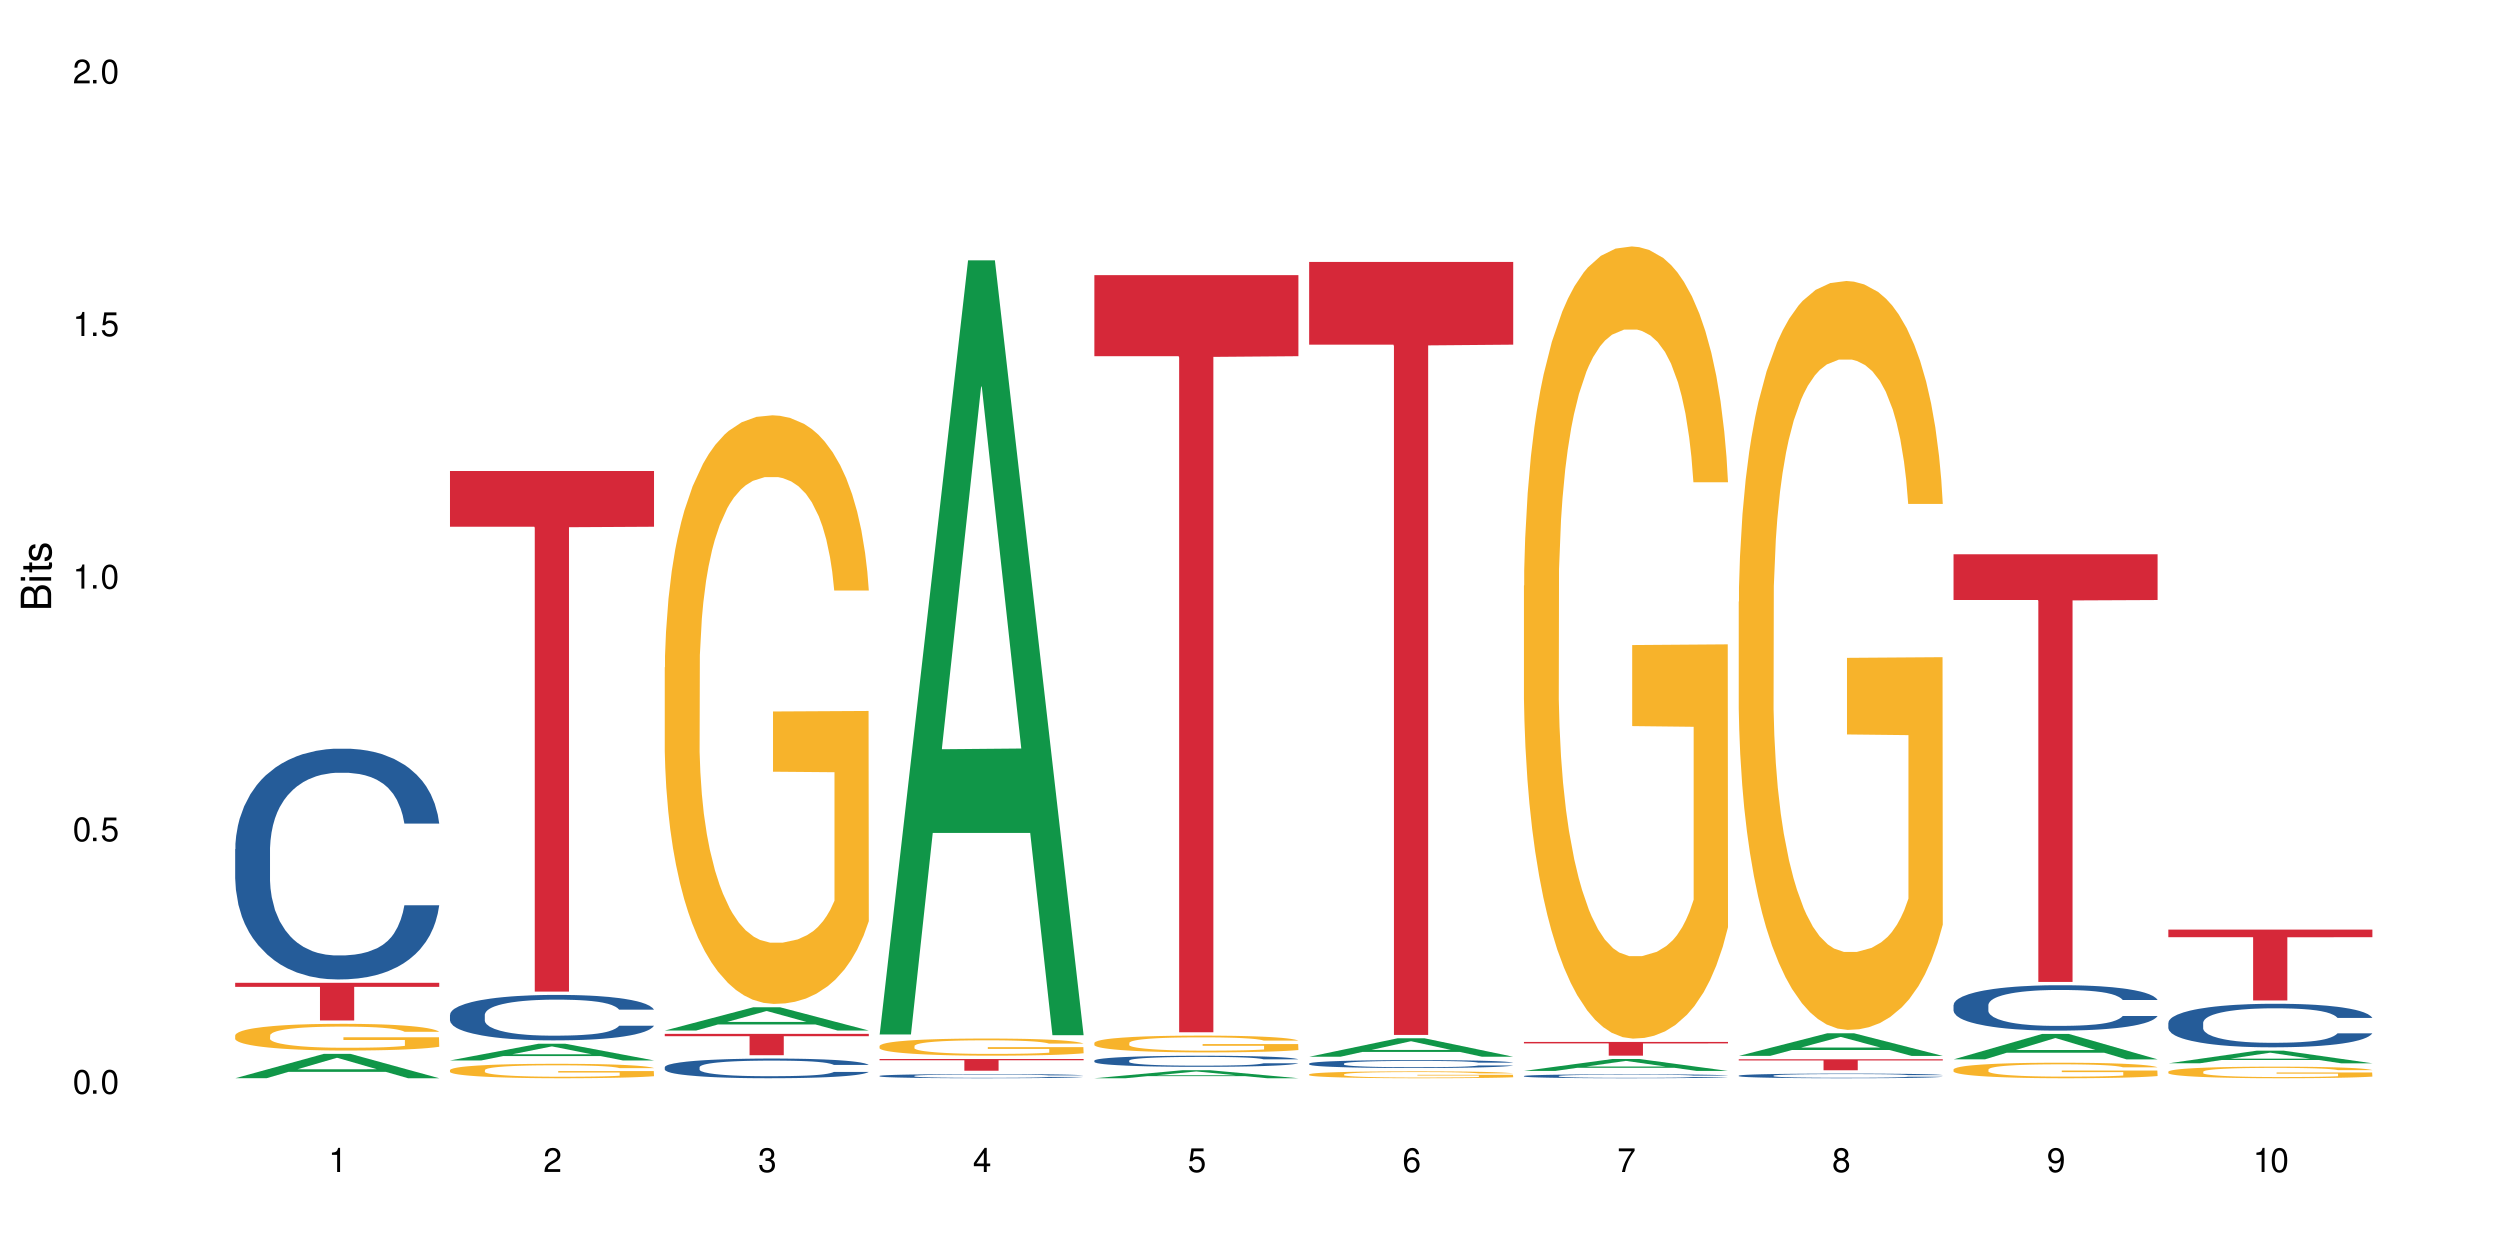 <?xml version="1.0" encoding="UTF-8"?>
<svg xmlns="http://www.w3.org/2000/svg" xmlns:xlink="http://www.w3.org/1999/xlink" width="720" height="360" viewBox="0 0 720 360">
<defs>
<g>
<g id="glyph-0-0">
</g>
<g id="glyph-0-1">
<path d="M 2.641 -6.938 C 2 -6.938 1.422 -6.656 1.078 -6.172 C 0.641 -5.562 0.406 -4.641 0.406 -3.359 C 0.406 -1.016 1.188 0.219 2.641 0.219 C 4.078 0.219 4.859 -1.016 4.859 -3.297 C 4.859 -4.641 4.656 -5.547 4.203 -6.172 C 3.844 -6.656 3.281 -6.938 2.641 -6.938 Z M 2.641 -6.188 C 3.547 -6.188 4 -5.25 4 -3.375 C 4 -1.406 3.562 -0.484 2.625 -0.484 C 1.734 -0.484 1.281 -1.438 1.281 -3.344 C 1.281 -5.25 1.734 -6.188 2.641 -6.188 Z M 2.641 -6.188 "/>
</g>
<g id="glyph-0-2">
<path d="M 1.828 -1 L 0.828 -1 L 0.828 0 L 1.828 0 Z M 1.828 -1 "/>
</g>
<g id="glyph-0-3">
<path d="M 4.562 -6.797 L 1.062 -6.797 L 0.547 -3.094 L 1.328 -3.094 C 1.719 -3.562 2.047 -3.734 2.578 -3.734 C 3.484 -3.734 4.062 -3.109 4.062 -2.094 C 4.062 -1.125 3.484 -0.531 2.578 -0.531 C 1.828 -0.531 1.375 -0.906 1.188 -1.672 L 0.328 -1.672 C 0.453 -1.109 0.547 -0.844 0.75 -0.594 C 1.125 -0.078 1.828 0.219 2.594 0.219 C 3.969 0.219 4.922 -0.781 4.922 -2.219 C 4.922 -3.562 4.031 -4.484 2.719 -4.484 C 2.25 -4.484 1.859 -4.359 1.469 -4.062 L 1.734 -5.969 L 4.562 -5.969 Z M 4.562 -6.797 "/>
</g>
<g id="glyph-0-4">
<path d="M 2.484 -4.938 L 2.484 0 L 3.328 0 L 3.328 -6.938 L 2.766 -6.938 C 2.469 -5.875 2.281 -5.734 0.984 -5.562 L 0.984 -4.938 Z M 2.484 -4.938 "/>
</g>
<g id="glyph-0-5">
<path d="M 4.859 -0.828 L 1.281 -0.828 C 1.359 -1.406 1.672 -1.781 2.5 -2.281 L 3.469 -2.828 C 4.406 -3.344 4.906 -4.062 4.906 -4.906 C 4.906 -5.484 4.672 -6.031 4.266 -6.406 C 3.859 -6.766 3.375 -6.938 2.719 -6.938 C 1.859 -6.938 1.219 -6.625 0.844 -6.031 C 0.609 -5.672 0.5 -5.234 0.484 -4.531 L 1.328 -4.531 C 1.359 -5.016 1.406 -5.281 1.531 -5.516 C 1.75 -5.938 2.188 -6.203 2.703 -6.203 C 3.469 -6.203 4.031 -5.641 4.031 -4.891 C 4.031 -4.344 3.719 -3.859 3.125 -3.516 L 2.234 -3 C 0.812 -2.172 0.406 -1.531 0.328 -0.016 L 4.859 -0.016 Z M 4.859 -0.828 "/>
</g>
<g id="glyph-0-6">
<path d="M 2.125 -3.188 L 2.578 -3.188 C 3.5 -3.188 3.984 -2.766 3.984 -1.922 C 3.984 -1.062 3.469 -0.531 2.594 -0.531 C 1.656 -0.531 1.203 -1 1.156 -2.016 L 0.312 -2.016 C 0.344 -1.453 0.438 -1.094 0.609 -0.781 C 0.953 -0.109 1.625 0.219 2.547 0.219 C 3.953 0.219 4.859 -0.625 4.859 -1.938 C 4.859 -2.828 4.516 -3.297 3.703 -3.594 C 4.344 -3.844 4.656 -4.328 4.656 -5.031 C 4.656 -6.219 3.875 -6.938 2.578 -6.938 C 1.203 -6.938 0.484 -6.172 0.453 -4.703 L 1.297 -4.703 C 1.312 -5.125 1.344 -5.359 1.453 -5.578 C 1.641 -5.969 2.062 -6.203 2.594 -6.203 C 3.344 -6.203 3.797 -5.75 3.797 -5 C 3.797 -4.516 3.609 -4.219 3.25 -4.047 C 3.016 -3.953 2.703 -3.922 2.125 -3.906 Z M 2.125 -3.188 "/>
</g>
<g id="glyph-0-7">
<path d="M 3.141 -1.672 L 3.141 0 L 3.984 0 L 3.984 -1.672 L 4.984 -1.672 L 4.984 -2.438 L 3.984 -2.438 L 3.984 -6.938 L 3.359 -6.938 L 0.266 -2.578 L 0.266 -1.672 Z M 3.141 -2.438 L 1 -2.438 L 3.141 -5.5 Z M 3.141 -2.438 "/>
</g>
<g id="glyph-0-8">
<path d="M 4.781 -5.125 C 4.609 -6.266 3.891 -6.938 2.844 -6.938 C 2.094 -6.938 1.422 -6.578 1.031 -5.953 C 0.594 -5.266 0.406 -4.422 0.406 -3.172 C 0.406 -2 0.578 -1.25 0.984 -0.641 C 1.359 -0.078 1.953 0.219 2.703 0.219 C 3.984 0.219 4.922 -0.75 4.922 -2.094 C 4.922 -3.375 4.062 -4.281 2.844 -4.281 C 2.172 -4.281 1.641 -4.031 1.281 -3.516 C 1.281 -5.234 1.828 -6.188 2.797 -6.188 C 3.391 -6.188 3.797 -5.797 3.938 -5.125 Z M 2.734 -3.531 C 3.547 -3.531 4.062 -2.953 4.062 -2.031 C 4.062 -1.156 3.484 -0.531 2.703 -0.531 C 1.922 -0.531 1.328 -1.188 1.328 -2.078 C 1.328 -2.938 1.906 -3.531 2.734 -3.531 Z M 2.734 -3.531 "/>
</g>
<g id="glyph-0-9">
<path d="M 4.984 -6.797 L 0.438 -6.797 L 0.438 -5.969 L 4.109 -5.969 C 2.5 -3.656 1.828 -2.234 1.328 0 L 2.219 0 C 2.594 -2.172 3.453 -4.047 4.984 -6.094 Z M 4.984 -6.797 "/>
</g>
<g id="glyph-0-10">
<path d="M 3.75 -3.656 C 4.469 -4.094 4.688 -4.438 4.688 -5.078 C 4.688 -6.172 3.844 -6.938 2.641 -6.938 C 1.438 -6.938 0.594 -6.172 0.594 -5.094 C 0.594 -4.438 0.812 -4.094 1.516 -3.656 C 0.734 -3.266 0.359 -2.703 0.359 -1.922 C 0.359 -0.656 1.281 0.219 2.641 0.219 C 3.984 0.219 4.922 -0.656 4.922 -1.922 C 4.922 -2.703 4.531 -3.266 3.75 -3.656 Z M 2.641 -6.188 C 3.359 -6.188 3.812 -5.75 3.812 -5.062 C 3.812 -4.406 3.344 -3.984 2.641 -3.984 C 1.922 -3.984 1.453 -4.406 1.453 -5.078 C 1.453 -5.75 1.922 -6.188 2.641 -6.188 Z M 2.641 -3.266 C 3.484 -3.266 4.062 -2.719 4.062 -1.906 C 4.062 -1.078 3.484 -0.531 2.625 -0.531 C 1.797 -0.531 1.219 -1.094 1.219 -1.906 C 1.219 -2.719 1.781 -3.266 2.641 -3.266 Z M 2.641 -3.266 "/>
</g>
<g id="glyph-0-11">
<path d="M 0.516 -1.578 C 0.672 -0.453 1.406 0.219 2.438 0.219 C 3.188 0.219 3.859 -0.141 4.266 -0.766 C 4.688 -1.453 4.891 -2.297 4.891 -3.547 C 4.891 -4.719 4.703 -5.453 4.312 -6.078 C 3.938 -6.641 3.344 -6.938 2.594 -6.938 C 1.297 -6.938 0.359 -5.969 0.359 -4.625 C 0.359 -3.344 1.234 -2.453 2.453 -2.453 C 3.094 -2.453 3.578 -2.672 4.016 -3.203 C 4 -1.484 3.469 -0.531 2.5 -0.531 C 1.906 -0.531 1.484 -0.906 1.359 -1.578 Z M 2.578 -6.203 C 3.375 -6.203 3.969 -5.531 3.969 -4.641 C 3.969 -3.797 3.391 -3.188 2.547 -3.188 C 1.734 -3.188 1.234 -3.766 1.234 -4.688 C 1.234 -5.562 1.797 -6.203 2.578 -6.203 Z M 2.578 -6.203 "/>
</g>
<g id="glyph-1-0">
</g>
<g id="glyph-1-1">
<path d="M 0 -0.953 L 0 -4.891 C 0 -5.719 -0.234 -6.344 -0.734 -6.797 C -1.188 -7.234 -1.812 -7.469 -2.5 -7.469 C -3.547 -7.469 -4.188 -7 -4.625 -5.875 C -4.984 -6.688 -5.625 -7.094 -6.531 -7.094 C -7.172 -7.094 -7.734 -6.859 -8.141 -6.391 C -8.562 -5.922 -8.75 -5.344 -8.75 -4.5 L -8.75 -0.953 Z M -4.984 -2.062 L -7.766 -2.062 L -7.766 -4.219 C -7.766 -4.844 -7.688 -5.203 -7.453 -5.5 C -7.219 -5.812 -6.859 -5.969 -6.375 -5.969 C -5.891 -5.969 -5.531 -5.812 -5.297 -5.5 C -5.062 -5.203 -4.984 -4.844 -4.984 -4.219 Z M -0.984 -2.062 L -4 -2.062 L -4 -4.781 C -4 -5.766 -3.438 -6.359 -2.484 -6.359 C -1.547 -6.359 -0.984 -5.766 -0.984 -4.781 Z M -0.984 -2.062 "/>
</g>
<g id="glyph-1-2">
<path d="M -6.281 -1.797 L -6.281 -0.797 L 0 -0.797 L 0 -1.797 Z M -8.75 -1.797 L -8.75 -0.797 L -7.484 -0.797 L -7.484 -1.797 Z M -8.75 -1.797 "/>
</g>
<g id="glyph-1-3">
<path d="M -6.281 -3.047 L -6.281 -2.016 L -8.016 -2.016 L -8.016 -1.016 L -6.281 -1.016 L -6.281 -0.172 L -5.469 -0.172 L -5.469 -1.016 L -0.719 -1.016 C -0.078 -1.016 0.281 -1.453 0.281 -2.234 C 0.281 -2.5 0.25 -2.719 0.188 -3.047 L -0.641 -3.047 C -0.609 -2.906 -0.594 -2.766 -0.594 -2.562 C -0.594 -2.141 -0.719 -2.016 -1.156 -2.016 L -5.469 -2.016 L -5.469 -3.047 Z M -6.281 -3.047 "/>
</g>
<g id="glyph-1-4">
<path d="M -4.531 -5.25 C -5.766 -5.25 -6.469 -4.422 -6.469 -2.969 C -6.469 -1.516 -5.719 -0.562 -4.547 -0.562 C -3.562 -0.562 -3.094 -1.062 -2.734 -2.562 L -2.516 -3.484 C -2.344 -4.188 -2.094 -4.469 -1.641 -4.469 C -1.047 -4.469 -0.641 -3.875 -0.641 -3 C -0.641 -2.453 -0.797 -2 -1.062 -1.75 C -1.25 -1.594 -1.422 -1.531 -1.875 -1.469 L -1.875 -0.406 C -0.422 -0.453 0.281 -1.266 0.281 -2.922 C 0.281 -4.5 -0.5 -5.516 -1.719 -5.516 C -2.656 -5.516 -3.172 -4.984 -3.469 -3.734 L -3.703 -2.766 C -3.891 -1.953 -4.156 -1.609 -4.594 -1.609 C -5.188 -1.609 -5.547 -2.125 -5.547 -2.938 C -5.547 -3.75 -5.203 -4.172 -4.531 -4.203 Z M -4.531 -5.25 "/>
</g>
</g>
</defs>
<rect x="-72" y="-36" width="864" height="432" fill="rgb(100%, 100%, 100%)" fill-opacity="1"/>
<path fill-rule="nonzero" fill="rgb(6.275%, 58.824%, 28.235%)" fill-opacity="1" d="M 67.73 310.527 L 67.793 310.52 L 93.223 303.52 L 100.945 303.52 L 126.5 310.535 L 117.52 310.535 L 111.117 308.703 L 83.051 308.703 L 76.773 310.527 L 67.73 310.527 L 85.75 307.945 L 108.543 307.938 L 97.176 304.664 L 97.051 304.656 L 96.926 304.676 L 85.688 307.938 L 85.75 307.945 Z M 67.73 310.527 "/>
<path fill-rule="nonzero" fill="rgb(14.51%, 36.078%, 60%)" fill-opacity="1" d="M 67.73 244.547 L 67.801 244.488 L 67.801 243.031 L 68.02 240.723 L 68.52 237.805 L 69.02 235.801 L 70.312 232.219 L 72.102 228.754 L 73.965 226.082 L 75.328 224.504 L 76.547 223.289 L 79.34 221.039 L 81.133 219.887 L 83.066 218.852 L 85.434 217.82 L 87.152 217.211 L 91.023 216.242 L 93.891 215.816 L 96.113 215.633 L 100.914 215.633 L 103.781 215.875 L 105.859 216.18 L 108.152 216.664 L 110.086 217.211 L 113.457 218.551 L 116.465 220.25 L 117.828 221.223 L 119.977 223.105 L 121.625 224.926 L 122.773 226.508 L 124.062 228.754 L 125.207 231.488 L 126.07 234.586 L 126.5 237.199 L 116.465 237.199 L 115.965 234.77 L 115.391 232.887 L 114.316 230.395 L 113.238 228.633 L 111.734 226.871 L 110.375 225.719 L 108.512 224.562 L 106.863 223.832 L 105.141 223.289 L 103.492 222.922 L 100.34 222.559 L 96.684 222.559 L 95.324 222.68 L 92.527 223.164 L 91.023 223.59 L 88.871 224.441 L 87.367 225.23 L 85.578 226.445 L 84.359 227.48 L 82.852 229.059 L 81.777 230.457 L 80.559 232.461 L 79.844 233.98 L 79.199 235.68 L 78.625 237.684 L 78.195 239.809 L 77.906 242.059 L 77.766 244.246 L 77.766 253.66 L 77.906 255.848 L 78.266 258.398 L 79.199 262.105 L 80.559 265.324 L 82.137 267.875 L 83.641 269.699 L 84.5 270.547 L 85.648 271.52 L 87.441 272.734 L 90.02 273.949 L 91.523 274.438 L 93.816 274.922 L 96.184 275.164 L 99.336 275.164 L 102.133 274.922 L 103.996 274.617 L 105.93 274.133 L 108.582 273.102 L 110.23 272.129 L 111.664 270.973 L 112.738 269.82 L 113.457 268.848 L 114.531 266.965 L 115.391 264.898 L 116.035 262.773 L 116.465 260.707 L 126.5 260.707 L 126.07 263.137 L 125.422 265.508 L 124.777 267.27 L 123.777 269.395 L 122.629 271.277 L 120.98 273.402 L 119.617 274.801 L 117.828 276.32 L 116.18 277.473 L 114.387 278.508 L 111.734 279.723 L 110.016 280.328 L 108.152 280.875 L 105.93 281.363 L 103.137 281.785 L 100.125 282.031 L 97.328 282.09 L 94.32 281.969 L 92.098 281.727 L 89.16 281.18 L 85.504 280.086 L 82.852 278.93 L 80.773 277.777 L 78.984 276.562 L 76.977 274.922 L 74.395 272.25 L 72.82 270.184 L 71.746 268.484 L 70.527 266.113 L 69.664 263.988 L 68.664 260.586 L 67.945 256.273 L 67.73 252.934 Z M 67.73 244.547 "/>
<path fill-rule="nonzero" fill="rgb(96.863%, 70.196%, 16.863%)" fill-opacity="1" d="M 67.73 298.156 L 67.801 298.148 L 67.801 298.008 L 68.09 297.691 L 68.805 297.258 L 69.738 296.898 L 70.742 296.617 L 71.387 296.469 L 72.461 296.258 L 73.395 296.105 L 75.758 295.789 L 78.77 295.492 L 80.418 295.367 L 82.281 295.246 L 84.93 295.113 L 86.148 295.066 L 89.875 294.953 L 94.105 294.883 L 98.762 294.859 L 100.914 294.867 L 103.852 294.895 L 107.863 294.973 L 110.16 295.043 L 111.949 295.113 L 113.812 295.207 L 116.105 295.348 L 118.258 295.516 L 119.977 295.684 L 121.695 295.895 L 123.129 296.117 L 124.348 296.363 L 125.422 296.66 L 126.07 296.906 L 126.5 297.152 L 116.535 297.152 L 115.965 296.906 L 115.32 296.715 L 114.242 296.484 L 113.168 296.316 L 112.094 296.184 L 110.086 296 L 108.367 295.887 L 106.215 295.789 L 104.137 295.727 L 101.773 295.684 L 100.34 295.668 L 96.543 295.668 L 93.102 295.719 L 91.094 295.773 L 89.66 295.832 L 87.656 295.938 L 86.438 296.02 L 85.719 296.078 L 83.57 296.293 L 82.137 296.492 L 81.348 296.625 L 80.344 296.836 L 79.629 297.023 L 78.84 297.305 L 78.41 297.516 L 77.836 297.996 L 77.766 299.262 L 77.98 299.527 L 78.41 299.816 L 78.984 300.066 L 79.844 300.336 L 80.703 300.539 L 82.207 300.812 L 83.496 300.996 L 84.5 301.113 L 86.438 301.305 L 87.227 301.367 L 89.09 301.496 L 91.023 301.594 L 93.387 301.676 L 95.18 301.719 L 98.047 301.754 L 101.703 301.754 L 106 301.711 L 108.727 301.656 L 110.59 301.602 L 111.809 301.551 L 113.312 301.473 L 114.387 301.402 L 115.391 301.324 L 116.609 301.207 L 116.609 299.527 L 98.906 299.52 L 98.906 298.734 L 126.426 298.727 L 126.5 301.473 L 124.992 301.664 L 123.129 301.848 L 121.34 301.988 L 119.477 302.105 L 116.824 302.238 L 114.672 302.324 L 111.375 302.422 L 108.367 302.484 L 105.215 302.527 L 102.418 302.547 L 99.121 302.555 L 96.184 302.543 L 93.031 302.5 L 90.52 302.441 L 88.227 302.371 L 85.934 302.281 L 83.066 302.133 L 81.203 302.016 L 79.27 301.867 L 77.336 301.691 L 75.613 301.5 L 74.469 301.355 L 73.32 301.184 L 72.102 300.973 L 70.957 300.734 L 70.098 300.52 L 69.309 300.273 L 68.734 300.039 L 68.16 299.723 L 67.875 299.469 L 67.73 299.254 Z M 67.73 298.156 "/>
<path fill-rule="nonzero" fill="rgb(83.922%, 15.686%, 22.353%)" fill-opacity="1" d="M 67.73 283.051 L 126.5 283.051 L 126.5 284.215 L 102.008 284.223 L 102.008 293.898 L 92.152 293.898 L 92.152 284.234 L 92.008 284.215 L 67.73 284.215 Z M 67.73 283.051 "/>
<path fill-rule="nonzero" fill="rgb(6.275%, 58.824%, 28.235%)" fill-opacity="1" d="M 129.594 305.406 L 129.656 305.402 L 155.082 300.594 L 162.805 300.594 L 188.359 305.41 L 179.383 305.41 L 172.977 304.152 L 144.91 304.152 L 138.633 305.406 L 129.594 305.406 L 147.613 303.633 L 170.402 303.629 L 159.039 301.379 L 158.914 301.375 L 158.789 301.391 L 147.547 303.629 L 147.613 303.633 Z M 129.594 305.406 "/>
<path fill-rule="nonzero" fill="rgb(14.51%, 36.078%, 60%)" fill-opacity="1" d="M 129.594 292.238 L 129.664 292.227 L 129.664 291.938 L 129.879 291.484 L 130.379 290.91 L 130.883 290.516 L 132.172 289.809 L 133.965 289.129 L 135.828 288.602 L 137.188 288.289 L 138.406 288.051 L 141.203 287.609 L 142.992 287.379 L 144.93 287.176 L 147.293 286.973 L 149.016 286.855 L 152.883 286.664 L 155.75 286.578 L 157.973 286.543 L 162.773 286.543 L 165.641 286.59 L 167.719 286.652 L 170.012 286.746 L 171.949 286.855 L 175.316 287.117 L 178.324 287.453 L 179.688 287.645 L 181.836 288.016 L 183.484 288.375 L 184.633 288.684 L 185.922 289.129 L 187.07 289.664 L 187.93 290.277 L 188.359 290.789 L 178.324 290.789 L 177.824 290.312 L 177.25 289.941 L 176.176 289.449 L 175.102 289.102 L 173.598 288.758 L 172.234 288.527 L 170.371 288.301 L 168.723 288.156 L 167.004 288.051 L 165.355 287.98 L 162.199 287.906 L 158.547 287.906 L 157.184 287.93 L 154.391 288.027 L 152.883 288.109 L 150.734 288.277 L 149.23 288.434 L 147.438 288.672 L 146.219 288.875 L 144.715 289.188 L 143.641 289.461 L 142.422 289.855 L 141.703 290.156 L 141.059 290.492 L 140.484 290.887 L 140.055 291.305 L 139.77 291.746 L 139.625 292.176 L 139.625 294.031 L 139.77 294.461 L 140.129 294.965 L 141.059 295.695 L 142.422 296.328 L 143.996 296.832 L 145.504 297.191 L 146.363 297.359 L 147.508 297.551 L 149.301 297.789 L 151.879 298.027 L 153.387 298.125 L 155.68 298.219 L 158.043 298.266 L 161.199 298.266 L 163.992 298.219 L 165.855 298.16 L 167.789 298.062 L 170.441 297.859 L 172.09 297.668 L 173.523 297.441 L 174.598 297.215 L 175.316 297.023 L 176.391 296.652 L 177.25 296.246 L 177.895 295.828 L 178.324 295.418 L 188.359 295.418 L 187.93 295.898 L 187.285 296.363 L 186.641 296.711 L 185.637 297.129 L 184.488 297.5 L 182.84 297.922 L 181.48 298.195 L 179.688 298.496 L 178.039 298.723 L 176.246 298.926 L 173.598 299.164 L 171.875 299.285 L 170.012 299.391 L 167.789 299.488 L 164.996 299.57 L 161.984 299.617 L 159.191 299.629 L 156.18 299.605 L 153.957 299.559 L 151.02 299.453 L 147.367 299.234 L 144.715 299.008 L 142.637 298.781 L 140.844 298.543 L 138.836 298.219 L 136.258 297.691 L 134.68 297.285 L 133.605 296.949 L 132.387 296.484 L 131.527 296.066 L 130.523 295.395 L 129.809 294.547 L 129.594 293.887 Z M 129.594 292.238 "/>
<path fill-rule="nonzero" fill="rgb(96.863%, 70.196%, 16.863%)" fill-opacity="1" d="M 129.594 308.156 L 129.664 308.152 L 129.664 308.074 L 129.949 307.906 L 130.668 307.668 L 131.598 307.477 L 132.602 307.324 L 133.246 307.242 L 134.32 307.129 L 135.254 307.047 L 137.617 306.875 L 140.629 306.715 L 142.277 306.648 L 144.141 306.582 L 146.793 306.512 L 148.012 306.484 L 151.738 306.422 L 155.965 306.387 L 160.625 306.375 L 162.773 306.379 L 165.711 306.395 L 169.727 306.434 L 172.02 306.473 L 173.812 306.512 L 175.676 306.559 L 177.969 306.637 L 180.117 306.727 L 181.836 306.82 L 183.559 306.934 L 184.992 307.055 L 186.211 307.188 L 187.285 307.348 L 187.93 307.48 L 188.359 307.613 L 178.398 307.613 L 177.824 307.48 L 177.18 307.379 L 176.105 307.25 L 175.031 307.16 L 173.953 307.09 L 171.949 306.988 L 170.227 306.93 L 168.078 306.875 L 166 306.84 L 163.633 306.82 L 162.199 306.812 L 158.402 306.812 L 154.961 306.836 L 152.957 306.867 L 151.523 306.898 L 149.516 306.957 L 148.297 307 L 147.582 307.031 L 145.43 307.148 L 143.996 307.254 L 143.207 307.328 L 142.207 307.441 L 141.488 307.543 L 140.699 307.695 L 140.27 307.809 L 139.695 308.07 L 139.625 308.754 L 139.84 308.898 L 140.27 309.051 L 140.844 309.188 L 141.703 309.332 L 142.562 309.445 L 144.07 309.594 L 145.359 309.691 L 146.363 309.754 L 148.297 309.859 L 149.086 309.891 L 150.949 309.961 L 152.883 310.016 L 155.25 310.059 L 157.039 310.082 L 159.906 310.102 L 163.562 310.102 L 167.863 310.078 L 170.586 310.047 L 172.449 310.016 L 173.668 309.992 L 175.172 309.949 L 176.246 309.91 L 177.25 309.871 L 178.469 309.805 L 178.469 308.898 L 160.766 308.895 L 160.766 308.469 L 188.289 308.465 L 188.359 309.949 L 186.855 310.051 L 184.992 310.152 L 183.199 310.227 L 181.336 310.293 L 178.684 310.363 L 176.535 310.41 L 173.238 310.461 L 170.227 310.496 L 167.074 310.52 L 164.277 310.531 L 160.984 310.535 L 158.043 310.527 L 154.891 310.504 L 152.383 310.473 L 150.09 310.434 L 147.797 310.387 L 144.93 310.305 L 143.066 310.242 L 141.129 310.16 L 139.195 310.066 L 137.477 309.965 L 136.328 309.883 L 135.184 309.793 L 133.965 309.68 L 132.816 309.551 L 131.957 309.434 L 131.168 309.301 L 130.594 309.176 L 130.023 309.004 L 129.734 308.867 L 129.594 308.75 Z M 129.594 308.156 "/>
<path fill-rule="nonzero" fill="rgb(83.922%, 15.686%, 22.353%)" fill-opacity="1" d="M 129.594 135.652 L 188.359 135.652 L 188.359 151.699 L 163.867 151.84 L 163.867 285.582 L 154.012 285.582 L 154.012 151.98 L 153.871 151.699 L 129.594 151.699 Z M 129.594 135.652 "/>
<path fill-rule="nonzero" fill="rgb(6.275%, 58.824%, 28.235%)" fill-opacity="1" d="M 191.453 296.793 L 191.516 296.785 L 216.945 290.094 L 224.668 290.094 L 250.219 296.797 L 241.242 296.797 L 234.84 295.047 L 206.773 295.047 L 200.492 296.793 L 191.453 296.793 L 209.473 294.324 L 232.266 294.32 L 220.898 291.191 L 220.773 291.184 L 220.648 291.203 L 209.41 294.32 L 209.473 294.324 Z M 191.453 296.793 "/>
<path fill-rule="nonzero" fill="rgb(14.51%, 36.078%, 60%)" fill-opacity="1" d="M 191.453 307.332 L 191.523 307.328 L 191.523 307.203 L 191.738 307.008 L 192.242 306.758 L 192.742 306.586 L 194.031 306.281 L 195.824 305.988 L 197.688 305.758 L 199.051 305.625 L 200.27 305.52 L 203.062 305.328 L 204.855 305.23 L 206.789 305.145 L 209.156 305.055 L 210.875 305.004 L 214.746 304.922 L 217.613 304.883 L 219.832 304.867 L 224.637 304.867 L 227.5 304.891 L 229.582 304.914 L 231.875 304.957 L 233.809 305.004 L 237.176 305.117 L 240.188 305.262 L 241.547 305.344 L 243.699 305.504 L 245.348 305.66 L 246.492 305.797 L 247.785 305.988 L 248.93 306.219 L 249.789 306.484 L 250.219 306.707 L 240.188 306.707 L 239.684 306.5 L 239.113 306.34 L 238.035 306.125 L 236.961 305.977 L 235.457 305.828 L 234.094 305.727 L 232.23 305.629 L 230.582 305.566 L 228.863 305.52 L 227.215 305.488 L 224.062 305.457 L 220.406 305.457 L 219.043 305.469 L 216.25 305.512 L 214.746 305.547 L 212.594 305.621 L 211.09 305.688 L 209.297 305.789 L 208.078 305.879 L 206.574 306.012 L 205.5 306.133 L 204.281 306.305 L 203.566 306.434 L 202.918 306.578 L 202.348 306.75 L 201.918 306.93 L 201.629 307.121 L 201.484 307.309 L 201.484 308.109 L 201.629 308.297 L 201.988 308.516 L 202.918 308.832 L 204.281 309.105 L 205.859 309.324 L 207.363 309.477 L 208.223 309.551 L 209.371 309.633 L 211.16 309.738 L 213.742 309.84 L 215.246 309.883 L 217.539 309.922 L 219.906 309.945 L 223.059 309.945 L 225.852 309.922 L 227.715 309.898 L 229.652 309.855 L 232.305 309.77 L 233.953 309.684 L 235.387 309.586 L 236.461 309.488 L 237.176 309.406 L 238.254 309.246 L 239.113 309.07 L 239.758 308.887 L 240.188 308.711 L 250.219 308.711 L 249.789 308.918 L 249.145 309.121 L 248.5 309.27 L 247.496 309.453 L 246.352 309.613 L 244.703 309.793 L 243.34 309.914 L 241.547 310.043 L 239.898 310.141 L 238.109 310.23 L 235.457 310.332 L 233.738 310.383 L 231.875 310.43 L 229.652 310.473 L 226.855 310.508 L 223.848 310.527 L 221.051 310.535 L 218.043 310.523 L 215.82 310.504 L 212.883 310.457 L 209.227 310.363 L 206.574 310.266 L 204.496 310.168 L 202.703 310.062 L 200.699 309.922 L 198.117 309.695 L 196.543 309.52 L 195.465 309.375 L 194.246 309.172 L 193.387 308.992 L 192.383 308.699 L 191.668 308.332 L 191.453 308.047 Z M 191.453 307.332 "/>
<path fill-rule="nonzero" fill="rgb(96.863%, 70.196%, 16.863%)" fill-opacity="1" d="M 191.453 192.211 L 191.523 192.059 L 191.523 188.961 L 191.812 181.992 L 192.527 172.395 L 193.461 164.5 L 194.461 158.305 L 195.109 155.055 L 196.184 150.41 L 197.113 147.004 L 199.48 140.035 L 202.488 133.535 L 204.137 130.746 L 206 128.113 L 208.652 125.172 L 209.871 124.09 L 213.598 121.613 L 217.828 120.062 L 222.484 119.602 L 224.637 119.754 L 227.574 120.375 L 231.586 122.078 L 233.879 123.625 L 235.672 125.172 L 237.535 127.188 L 239.828 130.281 L 241.98 134 L 243.699 137.715 L 245.418 142.359 L 246.852 147.312 L 248.07 152.73 L 249.145 159.234 L 249.789 164.652 L 250.219 170.074 L 240.258 170.074 L 239.684 164.652 L 239.039 160.473 L 237.965 155.363 L 236.891 151.648 L 235.816 148.707 L 233.809 144.68 L 232.09 142.203 L 229.938 140.035 L 227.859 138.645 L 225.496 137.715 L 224.062 137.406 L 220.262 137.406 L 216.824 138.488 L 214.816 139.727 L 213.383 140.965 L 211.375 143.289 L 210.156 145.145 L 209.441 146.383 L 207.293 151.184 L 205.859 155.52 L 205.07 158.461 L 204.066 163.105 L 203.348 167.285 L 202.562 173.48 L 202.133 178.125 L 201.559 188.652 L 201.484 216.52 L 201.703 222.402 L 202.133 228.75 L 202.703 234.324 L 203.566 240.207 L 204.426 244.699 L 205.93 250.734 L 207.219 254.762 L 208.223 257.395 L 210.156 261.574 L 210.945 262.969 L 212.809 265.754 L 214.746 267.922 L 217.109 269.781 L 218.902 270.707 L 221.77 271.484 L 225.422 271.484 L 229.723 270.555 L 232.445 269.316 L 234.309 268.078 L 235.527 266.992 L 237.035 265.289 L 238.109 263.742 L 239.113 262.039 L 240.332 259.406 L 240.332 222.402 L 222.629 222.25 L 222.629 204.906 L 250.148 204.754 L 250.219 265.289 L 248.715 269.469 L 246.852 273.496 L 245.059 276.59 L 243.195 279.223 L 240.547 282.164 L 238.395 284.023 L 235.098 286.191 L 232.09 287.586 L 228.934 288.512 L 226.141 288.977 L 222.844 289.133 L 219.906 288.824 L 216.75 287.895 L 214.242 286.656 L 211.949 285.105 L 209.656 283.094 L 206.789 279.844 L 204.926 277.211 L 202.992 273.961 L 201.055 270.09 L 199.336 265.91 L 198.191 262.656 L 197.043 258.941 L 195.824 254.297 L 194.68 249.031 L 193.816 244.234 L 193.031 238.816 L 192.457 233.707 L 191.883 226.738 L 191.598 221.164 L 191.453 216.363 Z M 191.453 192.211 "/>
<path fill-rule="nonzero" fill="rgb(83.922%, 15.686%, 22.353%)" fill-opacity="1" d="M 191.453 297.762 L 250.219 297.762 L 250.219 298.418 L 225.727 298.426 L 225.727 303.906 L 215.875 303.906 L 215.875 298.43 L 215.73 298.418 L 191.453 298.418 Z M 191.453 297.762 "/>
<path fill-rule="nonzero" fill="rgb(6.275%, 58.824%, 28.235%)" fill-opacity="1" d="M 253.312 297.922 L 253.375 297.715 L 278.805 74.969 L 286.527 74.969 L 312.082 298.133 L 303.102 298.133 L 296.699 239.879 L 268.633 239.879 L 262.355 297.922 L 253.312 297.922 L 271.332 215.781 L 294.125 215.574 L 282.762 111.43 L 282.633 111.219 L 282.508 111.848 L 271.27 215.574 L 271.332 215.781 Z M 253.312 297.922 "/>
<path fill-rule="nonzero" fill="rgb(14.51%, 36.078%, 60%)" fill-opacity="1" d="M 253.312 309.855 L 253.387 309.852 L 253.387 309.828 L 253.602 309.785 L 254.102 309.73 L 254.605 309.695 L 255.895 309.633 L 257.684 309.57 L 259.547 309.52 L 260.91 309.492 L 262.129 309.469 L 264.922 309.43 L 266.715 309.406 L 268.652 309.391 L 271.016 309.371 L 272.734 309.359 L 276.605 309.344 L 279.473 309.336 L 281.695 309.332 L 286.496 309.332 L 289.363 309.336 L 291.441 309.34 L 293.734 309.348 L 295.668 309.359 L 299.039 309.383 L 302.047 309.414 L 303.41 309.434 L 305.559 309.465 L 307.207 309.5 L 308.355 309.527 L 309.645 309.57 L 310.793 309.617 L 311.652 309.676 L 312.082 309.723 L 302.047 309.723 L 301.547 309.676 L 300.973 309.645 L 299.898 309.598 L 298.824 309.566 L 297.316 309.535 L 295.957 309.512 L 294.094 309.492 L 292.445 309.48 L 290.723 309.469 L 289.074 309.461 L 285.922 309.457 L 280.906 309.457 L 278.109 309.469 L 276.605 309.477 L 274.457 309.492 L 272.949 309.504 L 271.16 309.527 L 269.941 309.547 L 268.434 309.574 L 267.359 309.598 L 266.141 309.637 L 265.426 309.664 L 264.781 309.695 L 264.207 309.73 L 263.777 309.77 L 263.492 309.809 L 263.348 309.848 L 263.348 310.02 L 263.492 310.059 L 263.848 310.105 L 264.781 310.172 L 266.141 310.23 L 267.719 310.277 L 269.223 310.309 L 270.082 310.324 L 271.23 310.344 L 273.023 310.363 L 275.602 310.387 L 277.105 310.395 L 279.402 310.406 L 281.766 310.41 L 284.918 310.41 L 287.715 310.406 L 289.578 310.398 L 291.512 310.391 L 294.164 310.371 L 295.812 310.355 L 297.246 310.332 L 298.32 310.312 L 299.039 310.293 L 300.113 310.262 L 300.973 310.223 L 301.617 310.184 L 302.047 310.148 L 312.082 310.148 L 311.652 310.191 L 311.008 310.234 L 310.363 310.266 L 309.359 310.305 L 308.211 310.34 L 306.562 310.375 L 305.203 310.402 L 303.41 310.43 L 301.762 310.449 L 299.969 310.469 L 297.316 310.492 L 295.598 310.504 L 293.734 310.512 L 291.512 310.52 L 288.719 310.527 L 285.707 310.531 L 282.914 310.535 L 279.902 310.531 L 277.68 310.527 L 274.742 310.52 L 271.086 310.496 L 268.434 310.477 L 266.355 310.457 L 264.566 310.434 L 262.559 310.406 L 259.98 310.355 L 258.402 310.32 L 257.328 310.289 L 256.109 310.246 L 255.25 310.207 L 254.246 310.145 L 253.527 310.066 L 253.312 310.008 Z M 253.312 309.855 "/>
<path fill-rule="nonzero" fill="rgb(96.863%, 70.196%, 16.863%)" fill-opacity="1" d="M 253.312 301.211 L 253.387 301.207 L 253.387 301.117 L 253.672 300.914 L 254.387 300.633 L 255.32 300.402 L 256.324 300.223 L 256.969 300.129 L 258.043 299.992 L 258.977 299.895 L 261.34 299.691 L 264.352 299.5 L 266 299.418 L 267.863 299.344 L 270.516 299.258 L 271.73 299.227 L 275.461 299.152 L 279.688 299.109 L 284.348 299.094 L 286.496 299.098 L 289.434 299.117 L 293.449 299.168 L 295.742 299.211 L 297.531 299.258 L 299.395 299.316 L 301.691 299.406 L 303.84 299.516 L 305.559 299.621 L 307.281 299.758 L 308.715 299.902 L 309.93 300.059 L 311.008 300.25 L 311.652 300.406 L 312.082 300.566 L 302.121 300.566 L 301.547 300.406 L 300.902 300.285 L 299.824 300.137 L 298.75 300.027 L 297.676 299.941 L 295.668 299.824 L 293.949 299.754 L 291.801 299.691 L 289.723 299.648 L 287.355 299.621 L 285.922 299.613 L 282.125 299.613 L 278.684 299.645 L 276.676 299.68 L 275.242 299.719 L 273.238 299.785 L 272.02 299.84 L 271.301 299.875 L 269.152 300.016 L 267.719 300.141 L 266.93 300.227 L 265.926 300.363 L 265.211 300.484 L 264.422 300.664 L 263.992 300.801 L 263.418 301.109 L 263.348 301.922 L 263.562 302.094 L 263.992 302.277 L 264.566 302.441 L 265.426 302.609 L 266.285 302.742 L 267.789 302.918 L 269.082 303.035 L 270.082 303.113 L 272.02 303.234 L 272.809 303.273 L 274.672 303.355 L 276.605 303.418 L 278.973 303.473 L 280.762 303.5 L 283.629 303.523 L 287.285 303.523 L 291.586 303.496 L 294.309 303.461 L 296.172 303.426 L 297.391 303.391 L 298.895 303.344 L 299.969 303.297 L 300.973 303.246 L 302.191 303.172 L 302.191 302.094 L 284.488 302.086 L 284.488 301.582 L 312.008 301.578 L 312.082 303.344 L 310.578 303.465 L 308.715 303.582 L 306.922 303.672 L 305.059 303.75 L 302.406 303.836 L 300.258 303.891 L 296.961 303.953 L 293.949 303.992 L 290.797 304.02 L 288 304.035 L 284.703 304.039 L 281.766 304.027 L 278.613 304 L 276.105 303.965 L 273.812 303.922 L 271.516 303.863 L 268.652 303.766 L 266.789 303.691 L 264.852 303.594 L 262.918 303.484 L 261.195 303.359 L 260.051 303.266 L 258.902 303.156 L 257.684 303.023 L 256.539 302.867 L 255.68 302.73 L 254.891 302.57 L 254.316 302.422 L 253.742 302.219 L 253.457 302.055 L 253.312 301.914 Z M 253.312 301.211 "/>
<path fill-rule="nonzero" fill="rgb(83.922%, 15.686%, 22.353%)" fill-opacity="1" d="M 253.312 305 L 312.082 305 L 312.082 305.359 L 287.59 305.363 L 287.59 308.367 L 277.734 308.367 L 277.734 305.367 L 277.594 305.359 L 253.312 305.359 Z M 253.312 305 "/>
<path fill-rule="nonzero" fill="rgb(6.275%, 58.824%, 28.235%)" fill-opacity="1" d="M 315.176 310.531 L 315.238 310.531 L 340.664 308.211 L 348.387 308.211 L 373.941 310.535 L 364.965 310.535 L 358.559 309.926 L 330.496 309.926 L 324.215 310.531 L 315.176 310.531 L 333.195 309.676 L 355.984 309.676 L 344.621 308.59 L 344.496 308.586 L 344.371 308.594 L 333.133 309.676 L 333.195 309.676 Z M 315.176 310.531 "/>
<path fill-rule="nonzero" fill="rgb(14.51%, 36.078%, 60%)" fill-opacity="1" d="M 315.176 305.445 L 315.246 305.441 L 315.246 305.371 L 315.461 305.262 L 315.961 305.121 L 316.465 305.023 L 317.754 304.852 L 319.547 304.684 L 321.41 304.555 L 322.77 304.48 L 323.988 304.422 L 326.785 304.312 L 328.578 304.258 L 330.512 304.207 L 332.875 304.16 L 334.598 304.129 L 338.465 304.082 L 341.332 304.062 L 343.555 304.055 L 348.355 304.055 L 351.223 304.066 L 353.301 304.082 L 355.594 304.105 L 357.531 304.129 L 360.898 304.195 L 363.91 304.277 L 365.27 304.324 L 367.422 304.414 L 369.07 304.5 L 370.215 304.578 L 371.504 304.684 L 372.652 304.816 L 373.512 304.965 L 373.941 305.09 L 363.91 305.09 L 363.406 304.973 L 362.832 304.883 L 361.758 304.762 L 360.684 304.68 L 359.18 304.594 L 357.816 304.539 L 355.953 304.484 L 354.305 304.449 L 352.586 304.422 L 350.938 304.406 L 347.785 304.387 L 344.129 304.387 L 342.766 304.395 L 339.973 304.418 L 338.465 304.438 L 336.316 304.477 L 334.812 304.516 L 333.02 304.574 L 331.801 304.625 L 330.297 304.699 L 329.223 304.766 L 328.004 304.863 L 327.285 304.938 L 326.641 305.016 L 326.066 305.113 L 325.637 305.215 L 325.352 305.324 L 325.207 305.43 L 325.207 305.883 L 325.352 305.988 L 325.711 306.109 L 326.641 306.289 L 328.004 306.441 L 329.578 306.566 L 331.086 306.652 L 331.945 306.691 L 333.09 306.738 L 334.883 306.797 L 337.465 306.855 L 338.969 306.879 L 341.262 306.902 L 343.625 306.914 L 346.781 306.914 L 349.574 306.902 L 351.438 306.891 L 353.375 306.867 L 356.023 306.816 L 357.672 306.77 L 359.105 306.715 L 360.184 306.66 L 360.898 306.613 L 361.973 306.52 L 362.832 306.422 L 363.48 306.32 L 363.91 306.219 L 373.941 306.219 L 373.512 306.336 L 372.867 306.449 L 372.223 306.535 L 371.219 306.637 L 370.07 306.727 L 368.422 306.832 L 367.062 306.898 L 365.27 306.969 L 363.621 307.027 L 361.832 307.074 L 359.18 307.133 L 357.457 307.164 L 355.594 307.191 L 353.375 307.215 L 350.578 307.234 L 347.57 307.246 L 344.773 307.246 L 341.762 307.242 L 339.543 307.23 L 336.602 307.203 L 332.949 307.152 L 330.297 307.098 L 328.219 307.039 L 326.426 306.98 L 324.418 306.902 L 321.84 306.773 L 320.262 306.676 L 319.188 306.594 L 317.969 306.48 L 317.109 306.379 L 316.105 306.215 L 315.391 306.008 L 315.176 305.848 Z M 315.176 305.445 "/>
<path fill-rule="nonzero" fill="rgb(96.863%, 70.196%, 16.863%)" fill-opacity="1" d="M 315.176 300.328 L 315.246 300.32 L 315.246 300.234 L 315.531 300.035 L 316.25 299.762 L 317.18 299.535 L 318.184 299.359 L 318.828 299.266 L 319.906 299.133 L 320.836 299.035 L 323.203 298.84 L 326.211 298.652 L 327.859 298.574 L 329.723 298.496 L 332.375 298.414 L 333.594 298.383 L 337.32 298.312 L 341.547 298.27 L 346.207 298.254 L 348.355 298.258 L 351.297 298.277 L 355.309 298.324 L 357.602 298.371 L 359.395 298.414 L 361.258 298.473 L 363.551 298.559 L 365.699 298.664 L 367.422 298.773 L 369.141 298.902 L 370.574 299.047 L 371.793 299.199 L 372.867 299.387 L 373.512 299.539 L 373.941 299.695 L 363.98 299.695 L 363.406 299.539 L 362.762 299.422 L 361.688 299.273 L 360.613 299.168 L 359.535 299.086 L 357.531 298.969 L 355.809 298.898 L 353.66 298.84 L 351.582 298.797 L 349.215 298.773 L 347.785 298.762 L 343.984 298.762 L 340.547 298.793 L 338.539 298.828 L 337.105 298.863 L 335.098 298.93 L 333.879 298.984 L 333.164 299.02 L 331.012 299.156 L 329.578 299.281 L 328.793 299.363 L 327.789 299.496 L 327.07 299.617 L 326.281 299.793 L 325.852 299.926 L 325.281 300.227 L 325.207 301.02 L 325.422 301.188 L 325.852 301.371 L 326.426 301.527 L 327.285 301.695 L 328.145 301.824 L 329.652 301.996 L 330.941 302.109 L 331.945 302.188 L 333.879 302.305 L 334.668 302.344 L 336.531 302.426 L 338.465 302.488 L 340.832 302.539 L 342.625 302.566 L 345.488 302.59 L 349.145 302.59 L 353.445 302.562 L 356.168 302.527 L 358.031 302.492 L 359.25 302.461 L 360.754 302.41 L 361.832 302.367 L 362.832 302.32 L 364.051 302.242 L 364.051 301.188 L 346.352 301.184 L 346.352 300.688 L 373.871 300.684 L 373.941 302.41 L 372.438 302.531 L 370.574 302.645 L 368.781 302.734 L 366.918 302.809 L 364.266 302.895 L 362.117 302.945 L 358.82 303.008 L 355.809 303.047 L 352.656 303.074 L 349.863 303.086 L 346.566 303.094 L 343.625 303.082 L 340.473 303.055 L 337.965 303.02 L 335.672 302.977 L 333.379 302.918 L 330.512 302.828 L 328.648 302.75 L 326.715 302.66 L 324.777 302.547 L 323.059 302.43 L 321.91 302.336 L 320.766 302.23 L 319.547 302.098 L 318.398 301.949 L 317.539 301.812 L 316.75 301.656 L 316.18 301.512 L 315.605 301.312 L 315.316 301.152 L 315.176 301.016 Z M 315.176 300.328 "/>
<path fill-rule="nonzero" fill="rgb(83.922%, 15.686%, 22.353%)" fill-opacity="1" d="M 315.176 79.238 L 373.941 79.238 L 373.941 102.582 L 349.449 102.785 L 349.449 297.293 L 339.594 297.293 L 339.594 102.988 L 339.453 102.582 L 315.176 102.582 Z M 315.176 79.238 "/>
<path fill-rule="nonzero" fill="rgb(6.275%, 58.824%, 28.235%)" fill-opacity="1" d="M 377.035 304.34 L 377.098 304.336 L 402.527 299.02 L 410.25 299.02 L 435.805 304.344 L 426.824 304.344 L 420.422 302.957 L 392.355 302.957 L 386.078 304.34 L 377.035 304.34 L 395.055 302.379 L 417.848 302.375 L 406.48 299.891 L 406.355 299.887 L 406.23 299.898 L 394.992 302.375 L 395.055 302.379 Z M 377.035 304.34 "/>
<path fill-rule="nonzero" fill="rgb(14.51%, 36.078%, 60%)" fill-opacity="1" d="M 377.035 306.301 L 377.105 306.297 L 377.105 306.246 L 377.32 306.168 L 377.824 306.066 L 378.324 306 L 379.617 305.875 L 381.406 305.758 L 383.27 305.664 L 384.633 305.613 L 385.852 305.57 L 388.645 305.492 L 390.438 305.453 L 392.371 305.418 L 394.738 305.383 L 396.457 305.363 L 400.328 305.328 L 403.195 305.312 L 405.414 305.309 L 410.219 305.309 L 413.086 305.316 L 415.164 305.324 L 417.457 305.344 L 419.391 305.363 L 422.758 305.406 L 425.77 305.465 L 427.133 305.5 L 429.281 305.562 L 430.93 305.625 L 432.078 305.68 L 433.367 305.758 L 434.512 305.852 L 435.375 305.957 L 435.805 306.047 L 425.77 306.047 L 425.27 305.965 L 424.695 305.898 L 423.621 305.812 L 422.543 305.754 L 421.039 305.691 L 419.68 305.652 L 417.816 305.613 L 416.168 305.59 L 414.445 305.57 L 412.797 305.559 L 409.645 305.547 L 405.988 305.547 L 404.629 305.551 L 401.832 305.566 L 400.328 305.582 L 398.176 305.609 L 396.672 305.637 L 394.879 305.68 L 393.664 305.715 L 392.156 305.77 L 391.082 305.816 L 389.863 305.883 L 389.148 305.938 L 388.504 305.996 L 387.93 306.062 L 387.5 306.137 L 387.211 306.215 L 387.07 306.289 L 387.07 306.613 L 387.211 306.688 L 387.57 306.773 L 388.504 306.902 L 389.863 307.012 L 391.441 307.098 L 392.945 307.16 L 393.805 307.191 L 394.953 307.223 L 396.742 307.266 L 399.324 307.309 L 400.828 307.324 L 403.121 307.34 L 405.488 307.348 L 408.641 307.348 L 411.438 307.34 L 413.301 307.332 L 415.234 307.312 L 417.887 307.277 L 419.535 307.246 L 420.969 307.207 L 422.043 307.168 L 422.758 307.133 L 423.836 307.066 L 424.695 306.996 L 425.34 306.926 L 425.77 306.855 L 435.805 306.855 L 435.375 306.938 L 434.727 307.02 L 434.082 307.078 L 433.078 307.152 L 431.934 307.215 L 430.285 307.289 L 428.922 307.336 L 427.133 307.391 L 425.484 307.43 L 423.691 307.465 L 421.039 307.504 L 419.32 307.527 L 417.457 307.547 L 415.234 307.562 L 412.438 307.578 L 409.43 307.586 L 406.633 307.586 L 403.625 307.582 L 401.402 307.574 L 398.465 307.555 L 394.809 307.52 L 392.156 307.48 L 390.078 307.438 L 388.289 307.398 L 386.281 307.34 L 383.699 307.25 L 382.125 307.18 L 381.047 307.121 L 379.832 307.039 L 378.969 306.965 L 377.969 306.848 L 377.25 306.703 L 377.035 306.586 Z M 377.035 306.301 "/>
<path fill-rule="nonzero" fill="rgb(96.863%, 70.196%, 16.863%)" fill-opacity="1" d="M 377.035 309.398 L 377.105 309.398 L 377.105 309.363 L 377.395 309.281 L 378.109 309.168 L 379.043 309.074 L 380.047 309.004 L 380.691 308.965 L 381.766 308.91 L 382.695 308.871 L 385.062 308.789 L 388.07 308.711 L 389.719 308.68 L 391.582 308.648 L 394.234 308.613 L 395.453 308.602 L 399.18 308.574 L 403.41 308.555 L 408.066 308.551 L 410.219 308.551 L 413.156 308.559 L 417.168 308.578 L 419.461 308.598 L 421.254 308.613 L 423.117 308.637 L 425.41 308.676 L 427.562 308.719 L 429.281 308.762 L 431 308.816 L 432.434 308.875 L 433.652 308.938 L 434.727 309.012 L 435.375 309.078 L 435.805 309.141 L 425.84 309.141 L 425.27 309.078 L 424.621 309.027 L 423.547 308.969 L 422.473 308.926 L 421.398 308.891 L 419.391 308.844 L 417.672 308.812 L 415.52 308.789 L 413.441 308.773 L 411.078 308.762 L 409.645 308.758 L 405.848 308.758 L 402.406 308.77 L 400.398 308.785 L 398.965 308.801 L 396.961 308.828 L 395.742 308.848 L 395.023 308.863 L 392.875 308.918 L 391.441 308.969 L 390.652 309.004 L 389.648 309.059 L 388.934 309.109 L 388.145 309.18 L 387.715 309.234 L 387.141 309.359 L 387.07 309.684 L 387.285 309.754 L 387.715 309.828 L 388.289 309.891 L 389.148 309.961 L 390.008 310.016 L 391.512 310.086 L 392.801 310.133 L 393.805 310.164 L 395.742 310.211 L 396.527 310.227 L 398.391 310.262 L 400.328 310.285 L 402.691 310.309 L 404.484 310.32 L 407.352 310.328 L 411.008 310.328 L 415.305 310.316 L 418.031 310.301 L 419.895 310.289 L 421.109 310.273 L 422.617 310.254 L 423.691 310.238 L 424.695 310.219 L 425.914 310.188 L 425.914 309.754 L 408.211 309.75 L 408.211 309.547 L 435.73 309.547 L 435.805 310.254 L 434.297 310.305 L 432.434 310.352 L 430.645 310.387 L 428.781 310.418 L 426.129 310.453 L 423.977 310.473 L 420.68 310.5 L 417.672 310.516 L 414.52 310.527 L 411.723 310.531 L 408.426 310.535 L 405.488 310.531 L 402.336 310.52 L 399.824 310.504 L 397.531 310.488 L 395.238 310.465 L 392.371 310.426 L 390.508 310.395 L 388.574 310.355 L 386.641 310.312 L 384.918 310.262 L 383.773 310.223 L 382.625 310.18 L 381.406 310.125 L 380.262 310.066 L 379.398 310.008 L 378.613 309.945 L 378.039 309.887 L 377.465 309.805 L 377.18 309.738 L 377.035 309.684 Z M 377.035 309.398 "/>
<path fill-rule="nonzero" fill="rgb(83.922%, 15.686%, 22.353%)" fill-opacity="1" d="M 377.035 75.434 L 435.805 75.434 L 435.805 99.262 L 411.312 99.473 L 411.312 298.059 L 401.457 298.059 L 401.457 99.68 L 401.312 99.262 L 377.035 99.262 Z M 377.035 75.434 "/>
<path fill-rule="nonzero" fill="rgb(6.275%, 58.824%, 28.235%)" fill-opacity="1" d="M 438.895 308.43 L 438.957 308.426 L 464.387 304.992 L 472.109 304.992 L 497.664 308.434 L 488.688 308.434 L 482.281 307.535 L 454.215 307.535 L 447.938 308.43 L 438.895 308.43 L 456.914 307.16 L 479.707 307.16 L 468.344 305.551 L 468.219 305.551 L 468.09 305.559 L 456.852 307.16 L 456.914 307.16 Z M 438.895 308.43 "/>
<path fill-rule="nonzero" fill="rgb(14.51%, 36.078%, 60%)" fill-opacity="1" d="M 438.895 309.891 L 438.969 309.891 L 438.969 309.863 L 439.184 309.824 L 439.684 309.773 L 440.188 309.742 L 441.477 309.68 L 443.27 309.621 L 445.133 309.574 L 446.492 309.547 L 447.711 309.527 L 450.508 309.488 L 452.297 309.469 L 454.234 309.449 L 456.598 309.434 L 458.316 309.422 L 462.188 309.406 L 465.055 309.398 L 467.277 309.395 L 472.078 309.395 L 474.945 309.398 L 477.023 309.402 L 479.316 309.41 L 481.254 309.422 L 484.621 309.445 L 487.629 309.473 L 488.992 309.488 L 491.141 309.523 L 492.789 309.555 L 493.938 309.582 L 495.227 309.621 L 496.375 309.668 L 497.234 309.719 L 497.664 309.766 L 487.629 309.766 L 487.129 309.723 L 486.555 309.691 L 485.48 309.648 L 484.406 309.617 L 482.898 309.586 L 481.539 309.566 L 479.676 309.547 L 478.027 309.535 L 476.309 309.527 L 474.66 309.52 L 471.504 309.512 L 467.852 309.512 L 466.488 309.516 L 463.691 309.523 L 462.188 309.531 L 460.039 309.547 L 458.535 309.559 L 456.742 309.578 L 455.523 309.598 L 454.02 309.625 L 452.941 309.648 L 451.727 309.684 L 451.008 309.711 L 450.363 309.738 L 449.789 309.773 L 449.359 309.809 L 449.074 309.848 L 448.93 309.887 L 448.93 310.047 L 449.074 310.086 L 449.43 310.129 L 450.363 310.191 L 451.727 310.246 L 453.301 310.289 L 454.805 310.32 L 455.668 310.336 L 456.812 310.352 L 458.605 310.375 L 461.184 310.395 L 462.691 310.402 L 464.984 310.41 L 467.348 310.414 L 470.5 310.414 L 473.297 310.41 L 475.16 310.406 L 477.094 310.398 L 479.746 310.379 L 481.395 310.363 L 482.828 310.344 L 483.902 310.324 L 484.621 310.309 L 485.695 310.273 L 486.555 310.238 L 487.199 310.203 L 487.629 310.168 L 497.664 310.168 L 497.234 310.211 L 496.59 310.25 L 495.945 310.281 L 494.941 310.316 L 493.793 310.348 L 492.145 310.387 L 490.785 310.41 L 488.992 310.434 L 487.344 310.453 L 485.551 310.473 L 482.898 310.492 L 481.18 310.504 L 479.316 310.512 L 477.094 310.523 L 474.301 310.527 L 471.289 310.531 L 468.496 310.535 L 465.484 310.531 L 463.262 310.527 L 460.324 310.52 L 456.668 310.5 L 454.02 310.48 L 451.941 310.461 L 450.148 310.438 L 448.141 310.41 L 445.562 310.367 L 443.984 310.328 L 442.91 310.301 L 441.691 310.262 L 440.832 310.223 L 439.828 310.164 L 439.109 310.09 L 438.895 310.035 Z M 438.895 309.891 "/>
<path fill-rule="nonzero" fill="rgb(96.863%, 70.196%, 16.863%)" fill-opacity="1" d="M 438.895 168.691 L 438.969 168.484 L 438.969 164.316 L 439.254 154.941 L 439.973 142.023 L 440.902 131.395 L 441.906 123.062 L 442.551 118.688 L 443.625 112.434 L 444.559 107.852 L 446.922 98.477 L 449.934 89.723 L 451.582 85.973 L 453.445 82.43 L 456.098 78.473 L 457.316 77.016 L 461.043 73.68 L 465.27 71.598 L 469.93 70.973 L 472.078 71.18 L 475.016 72.012 L 479.031 74.305 L 481.324 76.391 L 483.117 78.473 L 484.98 81.18 L 487.273 85.348 L 489.422 90.348 L 491.141 95.352 L 492.863 101.602 L 494.297 108.27 L 495.516 115.559 L 496.59 124.312 L 497.234 131.605 L 497.664 138.895 L 487.703 138.895 L 487.129 131.605 L 486.484 125.977 L 485.41 119.102 L 484.332 114.102 L 483.258 110.145 L 481.254 104.727 L 479.531 101.391 L 477.383 98.477 L 475.305 96.602 L 472.938 95.352 L 471.504 94.934 L 467.707 94.934 L 464.266 96.391 L 462.262 98.059 L 460.828 99.727 L 458.82 102.852 L 457.602 105.352 L 456.887 107.02 L 454.734 113.477 L 453.301 119.312 L 452.512 123.27 L 451.512 129.52 L 450.793 135.145 L 450.004 143.48 L 449.574 149.73 L 449 163.898 L 448.93 201.402 L 449.145 209.32 L 449.574 217.863 L 450.148 225.363 L 451.008 233.281 L 451.867 239.324 L 453.375 247.449 L 454.664 252.867 L 455.668 256.41 L 457.602 262.035 L 458.391 263.91 L 460.254 267.66 L 462.188 270.578 L 464.555 273.078 L 466.344 274.328 L 469.211 275.371 L 472.867 275.371 L 477.168 274.121 L 479.891 272.453 L 481.754 270.785 L 482.973 269.328 L 484.477 267.035 L 485.551 264.953 L 486.555 262.66 L 487.773 259.117 L 487.773 209.32 L 470.07 209.113 L 470.07 185.777 L 497.594 185.57 L 497.664 267.035 L 496.16 272.664 L 494.297 278.078 L 492.504 282.246 L 490.641 285.789 L 487.988 289.746 L 485.84 292.246 L 482.543 295.164 L 479.531 297.039 L 476.379 298.289 L 473.582 298.914 L 470.285 299.125 L 467.348 298.707 L 464.195 297.457 L 461.688 295.789 L 459.395 293.707 L 457.102 290.996 L 454.234 286.621 L 452.371 283.078 L 450.434 278.703 L 448.5 273.496 L 446.781 267.871 L 445.633 263.496 L 444.484 258.492 L 443.27 252.242 L 442.121 245.16 L 441.262 238.699 L 440.473 231.406 L 439.898 224.531 L 439.328 215.156 L 439.039 207.656 L 438.895 201.195 Z M 438.895 168.691 "/>
<path fill-rule="nonzero" fill="rgb(83.922%, 15.686%, 22.353%)" fill-opacity="1" d="M 438.895 300.086 L 497.664 300.086 L 497.664 300.508 L 473.172 300.512 L 473.172 304.027 L 463.316 304.027 L 463.316 300.516 L 463.176 300.508 L 438.895 300.508 Z M 438.895 300.086 "/>
<path fill-rule="nonzero" fill="rgb(6.275%, 58.824%, 28.235%)" fill-opacity="1" d="M 500.758 304.098 L 500.82 304.094 L 526.25 297.582 L 533.973 297.582 L 559.523 304.105 L 550.547 304.105 L 544.141 302.402 L 516.078 302.402 L 509.797 304.098 L 500.758 304.098 L 518.777 301.699 L 541.566 301.691 L 530.203 298.648 L 530.078 298.645 L 529.953 298.66 L 518.715 301.691 L 518.777 301.699 Z M 500.758 304.098 "/>
<path fill-rule="nonzero" fill="rgb(14.51%, 36.078%, 60%)" fill-opacity="1" d="M 500.758 309.777 L 500.828 309.777 L 500.828 309.746 L 501.043 309.699 L 501.547 309.641 L 502.047 309.602 L 503.336 309.527 L 505.129 309.457 L 506.992 309.402 L 508.355 309.371 L 509.57 309.348 L 512.367 309.301 L 514.16 309.277 L 516.094 309.258 L 518.461 309.238 L 520.18 309.227 L 524.051 309.207 L 526.914 309.195 L 533.938 309.195 L 536.805 309.199 L 538.883 309.203 L 541.18 309.215 L 543.113 309.227 L 546.48 309.254 L 549.492 309.285 L 550.852 309.305 L 553.004 309.344 L 554.652 309.383 L 555.797 309.414 L 557.09 309.457 L 558.234 309.512 L 559.094 309.574 L 559.523 309.629 L 549.492 309.629 L 548.988 309.578 L 548.418 309.543 L 547.34 309.492 L 546.266 309.457 L 544.762 309.422 L 543.398 309.398 L 541.535 309.375 L 539.887 309.359 L 538.168 309.348 L 536.52 309.34 L 533.367 309.332 L 529.711 309.332 L 528.348 309.336 L 525.555 309.344 L 524.051 309.355 L 521.898 309.371 L 520.395 309.387 L 518.602 309.41 L 517.383 309.434 L 515.879 309.465 L 514.805 309.492 L 513.586 309.531 L 512.867 309.562 L 512.223 309.598 L 511.652 309.637 L 511.219 309.68 L 510.934 309.727 L 510.789 309.77 L 510.789 309.961 L 510.934 310.004 L 511.293 310.055 L 512.223 310.133 L 513.586 310.195 L 515.164 310.246 L 516.668 310.285 L 517.527 310.301 L 518.676 310.32 L 520.465 310.344 L 523.047 310.371 L 524.551 310.379 L 526.844 310.391 L 529.211 310.395 L 532.363 310.395 L 535.156 310.391 L 537.02 310.383 L 538.957 310.375 L 541.609 310.352 L 543.258 310.332 L 544.691 310.309 L 545.766 310.285 L 546.48 310.266 L 547.555 310.23 L 548.418 310.188 L 549.062 310.145 L 549.492 310.102 L 559.523 310.102 L 559.094 310.152 L 558.449 310.199 L 557.805 310.234 L 556.801 310.277 L 555.656 310.316 L 554.008 310.359 L 552.645 310.387 L 550.852 310.418 L 549.203 310.441 L 547.414 310.461 L 544.762 310.488 L 543.043 310.5 L 541.18 310.508 L 538.957 310.52 L 536.16 310.527 L 533.152 310.531 L 530.355 310.535 L 527.348 310.531 L 525.125 310.527 L 522.188 310.516 L 518.531 310.492 L 515.879 310.469 L 513.801 310.445 L 512.008 310.422 L 510.004 310.391 L 507.422 310.336 L 505.844 310.293 L 504.77 310.258 L 503.551 310.211 L 502.691 310.168 L 501.688 310.102 L 500.973 310.012 L 500.758 309.945 Z M 500.758 309.777 "/>
<path fill-rule="nonzero" fill="rgb(96.863%, 70.196%, 16.863%)" fill-opacity="1" d="M 500.758 173.309 L 500.828 173.109 L 500.828 169.172 L 501.117 160.309 L 501.832 148.094 L 502.766 138.047 L 503.766 130.168 L 504.414 126.031 L 505.488 120.121 L 506.418 115.789 L 508.785 106.922 L 511.793 98.648 L 513.441 95.105 L 515.305 91.754 L 517.957 88.012 L 519.176 86.633 L 522.902 83.48 L 527.133 81.512 L 531.789 80.922 L 533.938 81.117 L 536.879 81.906 L 540.891 84.074 L 543.184 86.043 L 544.977 88.012 L 546.84 90.574 L 549.133 94.512 L 551.281 99.242 L 553.004 103.969 L 554.723 109.879 L 556.156 116.184 L 557.375 123.078 L 558.449 131.352 L 559.094 138.246 L 559.523 145.141 L 549.562 145.141 L 548.988 138.246 L 548.344 132.926 L 547.27 126.426 L 546.195 121.699 L 545.121 117.953 L 543.113 112.832 L 541.395 109.68 L 539.242 106.922 L 537.164 105.152 L 534.801 103.969 L 533.367 103.574 L 529.566 103.574 L 526.129 104.953 L 524.121 106.531 L 522.688 108.105 L 520.68 111.059 L 519.461 113.426 L 518.746 115 L 516.598 121.105 L 515.164 126.621 L 514.375 130.363 L 513.371 136.273 L 512.652 141.594 L 511.867 149.473 L 511.438 155.383 L 510.863 168.777 L 510.789 204.234 L 511.004 211.719 L 511.438 219.797 L 512.008 226.887 L 512.867 234.375 L 513.73 240.086 L 515.234 247.77 L 516.523 252.891 L 517.527 256.238 L 519.461 261.559 L 520.25 263.332 L 522.113 266.875 L 524.051 269.633 L 526.414 271.996 L 528.207 273.18 L 531.074 274.164 L 534.727 274.164 L 539.027 272.984 L 541.75 271.406 L 543.613 269.832 L 544.832 268.453 L 546.34 266.285 L 547.414 264.316 L 548.418 262.148 L 549.633 258.801 L 549.633 211.719 L 531.934 211.523 L 531.934 189.461 L 559.453 189.266 L 559.523 266.285 L 558.02 271.605 L 556.156 276.727 L 554.363 280.664 L 552.5 284.016 L 549.852 287.758 L 547.699 290.121 L 544.402 292.879 L 541.395 294.652 L 538.238 295.832 L 535.445 296.426 L 532.148 296.621 L 529.211 296.227 L 526.055 295.047 L 523.547 293.469 L 521.254 291.5 L 518.961 288.938 L 516.094 284.801 L 514.23 281.453 L 512.297 277.316 L 510.359 272.391 L 508.641 267.074 L 507.492 262.938 L 506.348 258.207 L 505.129 252.301 L 503.98 245.602 L 503.121 239.496 L 502.332 232.602 L 501.762 226.102 L 501.188 217.234 L 500.902 210.145 L 500.758 204.039 Z M 500.758 173.309 "/>
<path fill-rule="nonzero" fill="rgb(83.922%, 15.686%, 22.353%)" fill-opacity="1" d="M 500.758 305.066 L 559.523 305.066 L 559.523 305.406 L 535.031 305.41 L 535.031 308.23 L 525.18 308.23 L 525.18 305.41 L 525.035 305.406 L 500.758 305.406 Z M 500.758 305.066 "/>
<path fill-rule="nonzero" fill="rgb(6.275%, 58.824%, 28.235%)" fill-opacity="1" d="M 562.617 305.094 L 562.68 305.086 L 588.109 297.781 L 595.832 297.781 L 621.387 305.098 L 612.406 305.098 L 606.004 303.188 L 577.938 303.188 L 571.66 305.094 L 562.617 305.094 L 580.637 302.398 L 603.43 302.391 L 592.066 298.977 L 591.938 298.969 L 591.812 298.992 L 580.574 302.391 L 580.637 302.398 Z M 562.617 305.094 "/>
<path fill-rule="nonzero" fill="rgb(14.51%, 36.078%, 60%)" fill-opacity="1" d="M 562.617 289.438 L 562.691 289.426 L 562.691 289.137 L 562.906 288.684 L 563.406 288.109 L 563.906 287.715 L 565.199 287.012 L 566.988 286.332 L 568.852 285.805 L 570.215 285.496 L 571.434 285.254 L 574.227 284.812 L 576.02 284.586 L 577.953 284.383 L 580.32 284.18 L 582.039 284.062 L 585.91 283.871 L 588.777 283.785 L 591 283.75 L 595.801 283.75 L 598.668 283.797 L 600.746 283.859 L 603.039 283.953 L 604.973 284.062 L 608.344 284.324 L 611.352 284.66 L 612.715 284.848 L 614.863 285.219 L 616.512 285.578 L 617.66 285.891 L 618.949 286.332 L 620.098 286.867 L 620.957 287.477 L 621.387 287.992 L 611.352 287.992 L 610.852 287.512 L 610.277 287.145 L 609.203 286.652 L 608.129 286.309 L 606.621 285.961 L 605.262 285.734 L 603.398 285.508 L 601.75 285.363 L 600.027 285.254 L 598.379 285.184 L 595.227 285.113 L 591.57 285.113 L 590.211 285.137 L 587.414 285.23 L 585.91 285.316 L 583.762 285.484 L 582.254 285.637 L 580.465 285.875 L 579.246 286.078 L 577.738 286.391 L 576.664 286.664 L 575.445 287.059 L 574.73 287.359 L 574.086 287.691 L 573.512 288.086 L 573.082 288.504 L 572.793 288.945 L 572.652 289.379 L 572.652 291.23 L 572.793 291.66 L 573.152 292.16 L 574.086 292.891 L 575.445 293.523 L 577.023 294.023 L 578.527 294.383 L 579.387 294.551 L 580.535 294.742 L 582.328 294.98 L 584.906 295.219 L 586.41 295.312 L 588.707 295.41 L 591.07 295.457 L 594.223 295.457 L 597.02 295.41 L 598.883 295.352 L 600.816 295.254 L 603.469 295.051 L 605.117 294.859 L 606.551 294.633 L 607.625 294.406 L 608.344 294.215 L 609.418 293.844 L 610.277 293.438 L 610.922 293.02 L 611.352 292.613 L 621.387 292.613 L 620.957 293.094 L 620.312 293.559 L 619.664 293.906 L 618.664 294.324 L 617.516 294.691 L 615.867 295.109 L 614.504 295.387 L 612.715 295.684 L 611.066 295.91 L 609.273 296.113 L 606.621 296.352 L 604.902 296.473 L 603.039 296.582 L 600.816 296.676 L 598.023 296.758 L 595.012 296.809 L 592.219 296.82 L 589.207 296.797 L 586.984 296.746 L 584.047 296.641 L 580.391 296.426 L 577.738 296.199 L 575.66 295.973 L 573.871 295.73 L 571.863 295.41 L 569.281 294.883 L 567.707 294.477 L 566.633 294.145 L 565.414 293.676 L 564.555 293.258 L 563.551 292.59 L 562.832 291.742 L 562.617 291.086 Z M 562.617 289.438 "/>
<path fill-rule="nonzero" fill="rgb(96.863%, 70.196%, 16.863%)" fill-opacity="1" d="M 562.617 307.977 L 562.691 307.973 L 562.691 307.891 L 562.977 307.707 L 563.691 307.453 L 564.625 307.246 L 565.629 307.082 L 566.273 306.996 L 567.348 306.875 L 568.281 306.785 L 570.645 306.602 L 573.656 306.43 L 575.305 306.355 L 577.168 306.285 L 579.816 306.207 L 581.035 306.18 L 584.762 306.113 L 588.992 306.074 L 593.648 306.062 L 595.801 306.066 L 598.738 306.082 L 602.754 306.125 L 605.047 306.168 L 606.836 306.207 L 608.699 306.262 L 610.992 306.344 L 613.145 306.441 L 614.863 306.539 L 616.586 306.66 L 618.016 306.793 L 619.234 306.934 L 620.312 307.105 L 620.957 307.25 L 621.387 307.395 L 611.426 307.395 L 610.852 307.25 L 610.207 307.141 L 609.129 307.004 L 608.055 306.906 L 606.98 306.828 L 604.973 306.723 L 603.254 306.656 L 601.105 306.602 L 599.023 306.562 L 596.66 306.539 L 595.227 306.531 L 591.43 306.531 L 587.988 306.559 L 585.98 306.594 L 584.547 306.625 L 582.543 306.688 L 581.324 306.734 L 580.605 306.77 L 578.457 306.895 L 577.023 307.008 L 576.234 307.086 L 575.23 307.207 L 574.516 307.32 L 573.727 307.484 L 573.297 307.605 L 572.723 307.883 L 572.652 308.617 L 572.867 308.773 L 573.297 308.941 L 573.871 309.09 L 574.73 309.242 L 575.59 309.363 L 577.094 309.52 L 578.387 309.629 L 579.387 309.695 L 581.324 309.809 L 582.113 309.844 L 583.977 309.918 L 585.91 309.973 L 588.273 310.023 L 590.066 310.047 L 592.934 310.07 L 596.59 310.07 L 600.891 310.043 L 603.613 310.012 L 605.477 309.98 L 606.695 309.949 L 608.199 309.906 L 609.273 309.863 L 610.277 309.82 L 611.496 309.75 L 611.496 308.773 L 593.793 308.77 L 593.793 308.312 L 621.312 308.309 L 621.387 309.906 L 619.879 310.016 L 618.016 310.121 L 616.227 310.203 L 614.363 310.273 L 611.711 310.352 L 609.559 310.398 L 606.266 310.457 L 603.254 310.492 L 600.102 310.52 L 597.305 310.531 L 594.008 310.535 L 591.07 310.527 L 587.918 310.5 L 585.41 310.469 L 583.113 310.43 L 580.82 310.375 L 577.953 310.289 L 576.09 310.219 L 574.156 310.133 L 572.223 310.031 L 570.5 309.922 L 569.355 309.836 L 568.207 309.738 L 566.988 309.613 L 565.844 309.477 L 564.984 309.348 L 564.195 309.207 L 563.621 309.07 L 563.047 308.887 L 562.762 308.742 L 562.617 308.613 Z M 562.617 307.977 "/>
<path fill-rule="nonzero" fill="rgb(83.922%, 15.686%, 22.353%)" fill-opacity="1" d="M 562.617 159.621 L 621.387 159.621 L 621.387 172.805 L 596.895 172.922 L 596.895 282.789 L 587.039 282.789 L 587.039 173.035 L 586.895 172.805 L 562.617 172.805 Z M 562.617 159.621 "/>
<path fill-rule="nonzero" fill="rgb(6.275%, 58.824%, 28.235%)" fill-opacity="1" d="M 624.48 306.23 L 624.543 306.23 L 649.969 302.59 L 657.691 302.59 L 683.246 306.234 L 674.27 306.234 L 667.863 305.285 L 639.797 305.285 L 633.52 306.23 L 624.48 306.23 L 642.5 304.891 L 665.289 304.887 L 653.926 303.188 L 653.801 303.184 L 653.676 303.191 L 642.438 304.887 L 642.5 304.891 Z M 624.48 306.23 "/>
<path fill-rule="nonzero" fill="rgb(14.51%, 36.078%, 60%)" fill-opacity="1" d="M 624.48 294.547 L 624.551 294.535 L 624.551 294.262 L 624.766 293.824 L 625.266 293.277 L 625.77 292.898 L 627.059 292.223 L 628.852 291.57 L 630.715 291.062 L 632.074 290.766 L 633.293 290.539 L 636.09 290.113 L 637.879 289.895 L 639.816 289.699 L 642.18 289.508 L 643.902 289.391 L 647.77 289.207 L 650.637 289.129 L 652.859 289.094 L 657.66 289.094 L 660.527 289.141 L 662.605 289.195 L 664.898 289.289 L 666.836 289.391 L 670.203 289.645 L 673.215 289.965 L 674.574 290.148 L 676.727 290.504 L 678.375 290.848 L 679.52 291.145 L 680.809 291.57 L 681.957 292.082 L 682.816 292.668 L 683.246 293.16 L 673.215 293.16 L 672.711 292.703 L 672.137 292.348 L 671.062 291.879 L 669.988 291.547 L 668.484 291.215 L 667.121 290.996 L 665.258 290.777 L 663.609 290.641 L 661.891 290.539 L 660.242 290.469 L 657.086 290.398 L 653.434 290.398 L 652.07 290.422 L 649.277 290.516 L 647.77 290.594 L 645.621 290.754 L 644.117 290.902 L 642.324 291.133 L 641.105 291.328 L 639.602 291.625 L 638.527 291.891 L 637.309 292.266 L 636.59 292.555 L 635.945 292.875 L 635.371 293.254 L 634.941 293.652 L 634.656 294.078 L 634.512 294.488 L 634.512 296.266 L 634.656 296.68 L 635.016 297.16 L 635.945 297.859 L 637.309 298.465 L 638.883 298.945 L 640.391 299.289 L 641.25 299.449 L 642.395 299.633 L 644.188 299.863 L 646.766 300.094 L 648.273 300.184 L 650.566 300.277 L 652.93 300.32 L 656.086 300.32 L 658.879 300.277 L 660.742 300.219 L 662.68 300.125 L 665.328 299.934 L 666.977 299.75 L 668.41 299.531 L 669.488 299.312 L 670.203 299.129 L 671.277 298.773 L 672.137 298.387 L 672.781 297.984 L 673.215 297.594 L 683.246 297.594 L 682.816 298.055 L 682.172 298.5 L 681.527 298.832 L 680.523 299.234 L 679.375 299.59 L 677.727 299.988 L 676.367 300.254 L 674.574 300.539 L 672.926 300.758 L 671.133 300.953 L 668.484 301.18 L 666.762 301.297 L 664.898 301.398 L 662.68 301.492 L 659.883 301.57 L 656.871 301.617 L 654.078 301.629 L 651.066 301.605 L 648.848 301.559 L 645.906 301.457 L 642.254 301.25 L 639.602 301.031 L 637.523 300.812 L 635.73 300.586 L 633.723 300.277 L 631.145 299.773 L 629.566 299.383 L 628.492 299.062 L 627.273 298.613 L 626.414 298.215 L 625.41 297.57 L 624.695 296.758 L 624.48 296.129 Z M 624.48 294.547 "/>
<path fill-rule="nonzero" fill="rgb(96.863%, 70.196%, 16.863%)" fill-opacity="1" d="M 624.48 308.625 L 624.551 308.625 L 624.551 308.562 L 624.836 308.426 L 625.555 308.238 L 626.484 308.082 L 627.488 307.961 L 628.133 307.895 L 629.207 307.805 L 630.141 307.738 L 632.504 307.602 L 635.516 307.473 L 637.164 307.418 L 639.027 307.367 L 641.68 307.309 L 642.898 307.285 L 646.625 307.238 L 650.852 307.207 L 655.512 307.199 L 657.66 307.199 L 660.598 307.215 L 664.613 307.246 L 666.906 307.277 L 668.699 307.309 L 670.562 307.348 L 672.855 307.406 L 675.004 307.48 L 676.727 307.555 L 678.445 307.645 L 679.879 307.742 L 681.098 307.852 L 682.172 307.977 L 682.816 308.086 L 683.246 308.191 L 673.285 308.191 L 672.711 308.086 L 672.066 308.004 L 670.992 307.902 L 669.918 307.828 L 668.84 307.77 L 666.836 307.691 L 665.113 307.645 L 662.965 307.602 L 660.887 307.574 L 658.52 307.555 L 657.086 307.547 L 653.289 307.547 L 649.848 307.57 L 647.844 307.594 L 646.41 307.617 L 644.402 307.664 L 643.184 307.699 L 642.469 307.727 L 640.316 307.82 L 638.883 307.906 L 638.098 307.961 L 637.094 308.055 L 636.375 308.137 L 635.586 308.258 L 635.156 308.352 L 634.586 308.559 L 634.512 309.105 L 634.727 309.223 L 635.156 309.348 L 635.73 309.457 L 636.59 309.57 L 637.449 309.66 L 638.957 309.777 L 640.246 309.859 L 641.25 309.91 L 643.184 309.992 L 643.973 310.02 L 645.836 310.074 L 647.77 310.117 L 650.137 310.152 L 651.926 310.172 L 654.793 310.188 L 658.449 310.188 L 662.75 310.168 L 665.473 310.145 L 667.336 310.121 L 668.555 310.098 L 670.059 310.066 L 671.133 310.035 L 672.137 310 L 673.355 309.949 L 673.355 309.223 L 655.656 309.219 L 655.656 308.875 L 683.176 308.875 L 683.246 310.066 L 681.742 310.148 L 679.879 310.227 L 678.086 310.289 L 676.223 310.34 L 673.57 310.398 L 671.422 310.434 L 668.125 310.477 L 665.113 310.504 L 661.961 310.523 L 659.168 310.531 L 655.871 310.535 L 652.93 310.527 L 649.777 310.512 L 647.27 310.484 L 644.977 310.453 L 642.684 310.414 L 639.816 310.352 L 637.953 310.301 L 636.016 310.234 L 634.082 310.16 L 632.363 310.078 L 631.215 310.012 L 630.07 309.941 L 628.852 309.848 L 627.703 309.746 L 626.844 309.652 L 626.055 309.543 L 625.48 309.445 L 624.91 309.305 L 624.621 309.195 L 624.48 309.102 Z M 624.48 308.625 "/>
<path fill-rule="nonzero" fill="rgb(83.922%, 15.686%, 22.353%)" fill-opacity="1" d="M 624.48 267.73 L 683.246 267.73 L 683.246 269.914 L 658.754 269.934 L 658.754 288.133 L 648.898 288.133 L 648.898 269.953 L 648.758 269.914 L 624.48 269.914 Z M 624.48 267.73 "/>
<g fill="rgb(0%, 0%, 0%)" fill-opacity="1">
<use xlink:href="#glyph-0-1" x="20.965" y="314.993"/>
<use xlink:href="#glyph-0-2" x="25.965" y="314.993"/>
<use xlink:href="#glyph-0-1" x="28.965" y="314.993"/>
</g>
<g fill="rgb(0%, 0%, 0%)" fill-opacity="1">
<use xlink:href="#glyph-0-1" x="20.965" y="242.251"/>
<use xlink:href="#glyph-0-2" x="25.965" y="242.251"/>
<use xlink:href="#glyph-0-3" x="28.965" y="242.251"/>
</g>
<g fill="rgb(0%, 0%, 0%)" fill-opacity="1">
<use xlink:href="#glyph-0-4" x="20.965" y="169.509"/>
<use xlink:href="#glyph-0-2" x="25.965" y="169.509"/>
<use xlink:href="#glyph-0-1" x="28.965" y="169.509"/>
</g>
<g fill="rgb(0%, 0%, 0%)" fill-opacity="1">
<use xlink:href="#glyph-0-4" x="20.965" y="96.767"/>
<use xlink:href="#glyph-0-2" x="25.965" y="96.767"/>
<use xlink:href="#glyph-0-3" x="28.965" y="96.767"/>
</g>
<g fill="rgb(0%, 0%, 0%)" fill-opacity="1">
<use xlink:href="#glyph-0-5" x="20.965" y="24.024"/>
<use xlink:href="#glyph-0-2" x="25.965" y="24.024"/>
<use xlink:href="#glyph-0-1" x="28.965" y="24.024"/>
</g>
<g fill="rgb(0%, 0%, 0%)" fill-opacity="1">
<use xlink:href="#glyph-0-4" x="94.613" y="337.532"/>
</g>
<g fill="rgb(0%, 0%, 0%)" fill-opacity="1">
<use xlink:href="#glyph-0-5" x="156.477" y="337.532"/>
</g>
<g fill="rgb(0%, 0%, 0%)" fill-opacity="1">
<use xlink:href="#glyph-0-6" x="218.336" y="337.532"/>
</g>
<g fill="rgb(0%, 0%, 0%)" fill-opacity="1">
<use xlink:href="#glyph-0-7" x="280.199" y="337.532"/>
</g>
<g fill="rgb(0%, 0%, 0%)" fill-opacity="1">
<use xlink:href="#glyph-0-3" x="342.059" y="337.532"/>
</g>
<g fill="rgb(0%, 0%, 0%)" fill-opacity="1">
<use xlink:href="#glyph-0-8" x="403.918" y="337.532"/>
</g>
<g fill="rgb(0%, 0%, 0%)" fill-opacity="1">
<use xlink:href="#glyph-0-9" x="465.781" y="337.532"/>
</g>
<g fill="rgb(0%, 0%, 0%)" fill-opacity="1">
<use xlink:href="#glyph-0-10" x="527.641" y="337.532"/>
</g>
<g fill="rgb(0%, 0%, 0%)" fill-opacity="1">
<use xlink:href="#glyph-0-11" x="589.5" y="337.532"/>
</g>
<g fill="rgb(0%, 0%, 0%)" fill-opacity="1">
<use xlink:href="#glyph-0-4" x="648.863" y="337.532"/>
<use xlink:href="#glyph-0-1" x="653.863" y="337.532"/>
</g>
<g fill="rgb(0%, 0%, 0%)" fill-opacity="1">
<use xlink:href="#glyph-1-1" x="14.725" y="176.012"/>
<use xlink:href="#glyph-1-2" x="14.725" y="168.012"/>
<use xlink:href="#glyph-1-3" x="14.725" y="165.012"/>
<use xlink:href="#glyph-1-4" x="14.725" y="162.012"/>
</g>
</svg>
